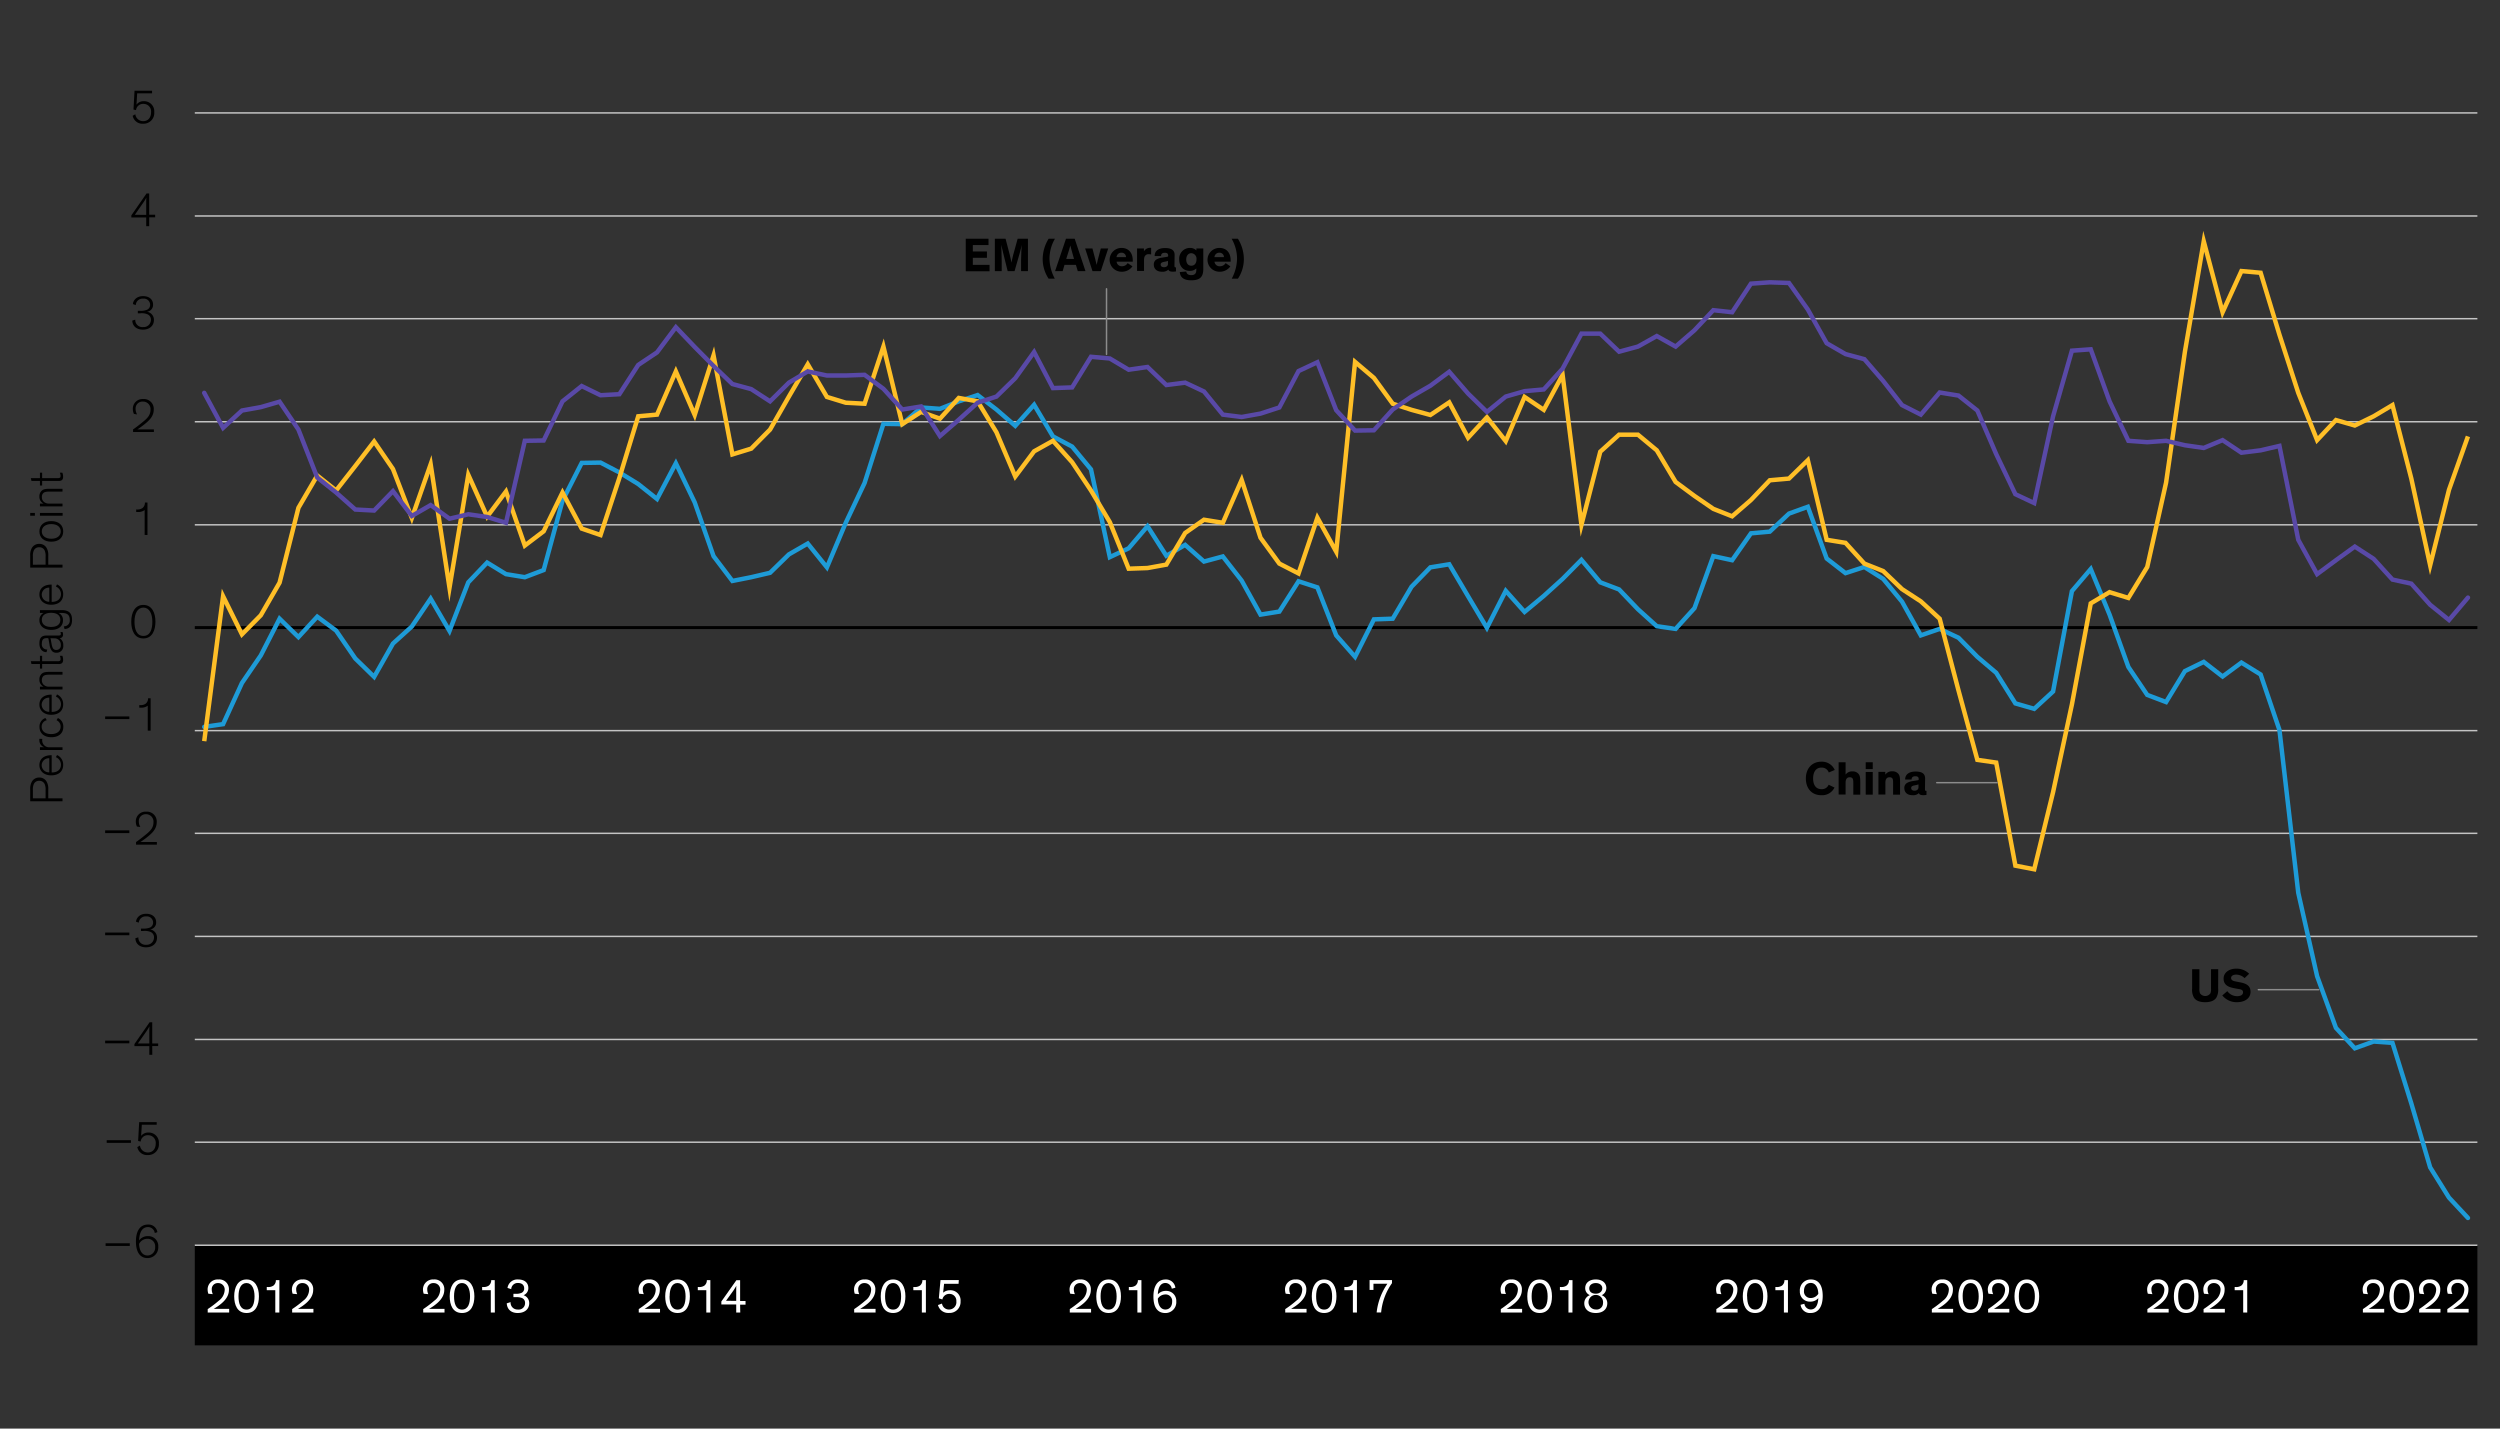 <svg xmlns="http://www.w3.org/2000/svg" viewBox="0 0 840 480"><rect x="0" y="0" width="840" height="480" fill="#333333" stroke="none"/><defs><style>.cls-1,.cls-2,.cls-3,.cls-4,.cls-5,.cls-6{fill:none;}.cls-1{stroke:#c4c4c4;}.cls-1,.cls-6{stroke-width:0.5px;}.cls-2{stroke:#000;}.cls-3{stroke:#1e9bd7;}.cls-3,.cls-5,.cls-6{stroke-linecap:round;}.cls-3,.cls-4,.cls-5{stroke-width:1.5px;}.cls-4{stroke:#ffbf27;stroke-miterlimit:10;}.cls-5{stroke:#5949a7;}.cls-6{stroke:#8c8c8c;stroke-linejoin:round;}.cls-7{fill:#fff;}</style></defs><g id="Blog_Template" data-name="Blog Template"><rect x="65.45" y="418.4" width="766.95" height="33.64"/><path class="cls-1" d="M65.45,418.4H832.4M65.45,383.78H832.4M65.45,349.26H832.4M65.45,314.63H832.4M65.45,280H832.4M65.45,245.49H832.4M65.45,176.34H832.4M65.45,141.71H832.4M65.45,107.08H832.4M65.45,72.57H832.4M65.45,37.94H832.4"/><line class="cls-2" x1="65.45" y1="210.87" x2="832.4" y2="210.87"/><polyline class="cls-3" points="68.62 244.23 74.96 243.31 81.29 229.49 87.62 220.23 93.94 207.88 100.27 214.06 106.6 207.2 112.93 211.88 119.38 221.26 125.71 227.43 132.04 216.23 138.37 210.51 144.7 201.14 151.03 212 157.35 195.66 163.68 189.03 170.01 192.91 176.34 193.94 182.67 191.54 189 168.23 195.45 155.54 201.78 155.43 208.11 158.74 214.44 162.63 220.76 167.66 227.09 155.65 233.42 168.8 239.75 186.86 246.08 195.2 252.41 193.94 258.74 192.46 265.07 186.28 271.4 182.63 277.84 190.63 284.17 175.66 290.5 162.28 296.83 142.4 303.16 142.51 309.49 136.91 315.82 137.37 322.15 134.85 328.48 132.74 334.81 137.6 341.13 143.08 347.46 136 353.79 146.63 360.24 150.06 366.57 157.71 372.9 187.2 379.23 184.23 385.56 176.8 391.89 186.74 398.21 183.08 404.54 188.68 410.87 186.97 417.2 195.09 423.53 206.51 429.86 205.49 436.31 195.31 442.64 197.37 448.97 213.49 455.3 220.69 461.63 208.11 467.95 207.88 474.28 197.14 480.61 190.63 486.94 189.6 493.27 200.34 499.6 210.97 505.93 198.51 512.26 205.6 518.71 200.23 525.03 194.51 531.36 188.11 537.69 195.66 544.02 198.06 550.35 204.69 556.68 210.4 563.01 211.31 569.34 204.34 575.67 186.86 582 188.23 588.32 179.2 594.65 178.63 601.1 172.57 607.43 170.28 613.76 187.66 620.09 192.57 626.42 190.51 632.75 194.51 639.08 202.17 645.4 213.49 651.73 211.31 658.06 214.28 664.39 220.69 670.72 226.06 677.17 236.34 683.5 238.17 689.83 232.34 696.16 198.63 702.49 191.2 708.81 206.51 715.14 224.11 721.47 233.49 727.8 235.89 734.13 225.49 740.46 222.4 746.79 227.31 753.12 222.63 759.57 226.63 765.89 245.26 772.22 300 778.55 328 784.88 345.38 791.21 352.23 797.54 349.95 803.87 350.4 810.2 370.75 816.53 392.23 822.86 402.4 829.23 409.23"/><polyline class="cls-4" points="68.62 249.03 74.96 200.34 81.29 213.14 87.62 206.74 93.94 195.77 100.27 170.63 106.6 159.77 112.93 164.8 119.38 156.57 125.71 148.34 132.04 157.6 138.37 174.06 144.7 156 151.03 197.48 157.35 159.54 163.68 173.6 170.01 165.14 176.34 183.31 182.67 178.51 189 165.48 195.45 177.6 201.78 179.77 208.11 160.57 214.44 139.88 220.76 139.31 227.09 124.8 233.42 139.43 239.75 119.42 246.08 152.68 252.41 150.74 258.74 144.34 265.07 133.25 271.4 122.4 277.84 133.37 284.17 135.31 290.5 135.65 296.83 116.45 303.16 142.51 309.49 138.4 315.82 140.68 322.15 133.71 328.48 134.85 334.81 145.25 341.13 160.11 347.46 151.65 353.79 148.11 360.24 155.31 366.57 164.8 372.9 175.43 379.23 191.08 385.56 190.86 391.89 189.71 398.21 179.08 404.54 174.63 410.87 175.66 417.2 161.25 423.53 180.68 429.86 189.37 436.31 192.68 442.64 173.94 448.97 185.37 455.3 121.6 461.63 126.97 467.95 135.65 474.28 137.71 480.61 139.43 486.94 135.2 493.27 147.08 499.6 140.22 505.93 148.22 512.26 133.37 518.71 137.71 525.03 125.94 531.36 176.34 537.69 151.77 544.02 146.05 550.35 146.05 556.68 151.31 563.01 161.94 569.34 166.63 575.67 170.97 582 173.48 588.32 168 594.65 161.37 601.1 160.8 607.43 154.63 613.76 181.37 620.09 182.4 626.42 189.37 632.75 191.88 639.08 197.94 645.4 202.06 651.73 207.88 658.06 232 664.39 255.31 670.72 256.23 677.17 290.86 683.5 292.08 689.83 266.17 696.16 236.69 702.49 202.74 708.81 198.97 715.14 200.91 721.47 190.51 727.8 162.17 734.13 118.17 740.46 81.07 746.79 104.91 753.12 91.08 759.57 91.65 765.89 112.45 772.22 132 778.55 147.88 784.88 141.14 791.21 142.97 797.54 139.88 803.87 136.11 810.2 160.8 816.53 189.94 822.86 164.57 829.23 146.63"/><polyline class="cls-5" points="68.62 132 74.96 143.77 81.29 137.94 87.62 136.8 93.94 134.97 100.27 144.34 106.6 160.46 112.93 165.48 119.38 171.2 125.71 171.54 132.04 165.03 138.37 173.37 144.7 169.71 151.03 174.28 157.35 172.8 163.68 173.71 170.01 175.66 176.34 148.11 182.67 148 189 134.85 195.45 129.71 201.78 132.8 208.11 132.45 214.44 122.63 220.76 118.4 227.09 109.94 233.42 116.57 239.75 122.97 246.08 129.03 252.41 130.74 258.74 134.85 265.07 128.57 271.4 124.8 277.84 126.17 284.17 126.17 290.5 125.94 296.83 130.63 303.16 137.6 309.49 136.57 315.82 146.51 322.15 141.03 328.48 135.31 334.81 133.25 341.13 127.08 347.46 118.28 353.79 130.4 360.24 130.17 366.57 119.88 372.9 120.45 379.23 124.22 385.56 123.31 391.89 129.37 398.21 128.57 404.54 131.54 410.87 139.31 417.2 140.11 423.53 138.97 429.86 136.91 436.31 124.68 442.64 121.71 448.97 137.83 455.3 144.68 461.63 144.57 467.95 137.6 474.28 133.25 480.61 129.6 486.94 124.91 493.27 132.23 499.6 138.4 505.93 133.25 512.26 131.43 518.71 130.85 525.03 123.88 531.36 112.11 537.69 112.11 544.02 118.17 550.35 116.45 556.68 112.91 563.01 116.45 569.34 110.97 575.67 104.22 582 104.91 588.32 95.31 594.65 94.86 601.1 95.08 607.43 104 613.76 115.31 620.09 118.97 626.42 120.68 632.75 128 639.08 136.11 645.4 139.31 651.73 131.88 658.06 132.91 664.39 137.94 670.72 152.57 677.17 166.06 683.5 169.03 689.83 139.88 696.16 117.83 702.49 117.37 708.81 134.85 715.14 148.11 721.47 148.57 727.8 148.11 734.13 149.6 740.46 150.51 746.79 147.88 753.12 152.11 759.57 151.31 765.89 149.83 772.22 181.37 778.55 192.91 784.88 188.23 791.21 183.66 797.54 187.77 803.87 194.74 810.2 196.11 816.53 203.2 822.86 208.32 829.23 200.8"/><line class="cls-6" x1="650.76" y1="262.98" x2="671.02" y2="262.98"/><line class="cls-6" x1="758.81" y1="332.53" x2="779.07" y2="332.53"/><line class="cls-6" x1="371.79" y1="119.06" x2="371.79" y2="97.04"/><path class="cls-7" d="M70,434.69a4.51,4.51,0,0,1-.24-1.44,3.35,3.35,0,0,1,3.6-3.35,3.26,3.26,0,0,1,3.56,3.54c0,2.45-1.94,4.23-3.8,5.51-.43.28-.91.59-1.31.83H77V441H69.79v-1.14a34.58,34.58,0,0,0,3.7-2.81,4.71,4.71,0,0,0,2-3.53,2.16,2.16,0,0,0-2.23-2.4,2,2,0,0,0-2.11,2.13,3.78,3.78,0,0,0,.35,1.59Z"/><path class="cls-7" d="M78.69,435.55c0-3.07,1.26-5.65,4.14-5.65S87,432.46,87,435.55c0,2.85-1,5.62-4.15,5.62S78.69,438.42,78.69,435.55Zm1.45,0c0,2.37.6,4.47,2.69,4.47s2.69-2.1,2.69-4.47-.82-4.45-2.69-4.45S80.14,433,80.14,435.52Z"/><path class="cls-7" d="M93.86,441H92.5v-7.49H89.63v-1.07H90a3,3,0,0,0,1.86-.47,2.25,2.25,0,0,0,.83-1.85h1.19Z"/><path class="cls-7" d="M98.32,434.69a4.51,4.51,0,0,1-.24-1.44,3.35,3.35,0,0,1,3.6-3.35,3.26,3.26,0,0,1,3.55,3.54c0,2.45-1.93,4.23-3.79,5.51-.43.28-.91.59-1.31.83h5.18V441H98.16v-1.14a34.58,34.58,0,0,0,3.7-2.81,4.71,4.71,0,0,0,2-3.53,2.16,2.16,0,0,0-2.23-2.4,2,2,0,0,0-2.11,2.13,3.78,3.78,0,0,0,.35,1.59Z"/><path class="cls-7" d="M142.36,434.69a4.51,4.51,0,0,1-.24-1.44,3.35,3.35,0,0,1,3.6-3.35,3.26,3.26,0,0,1,3.56,3.54c0,2.45-1.94,4.23-3.79,5.51-.44.28-.92.59-1.32.83h5.19V441H142.2v-1.14a34.58,34.58,0,0,0,3.7-2.81,4.68,4.68,0,0,0,2-3.53,2.16,2.16,0,0,0-2.23-2.4,2,2,0,0,0-2.11,2.13,3.78,3.78,0,0,0,.35,1.59Z"/><path class="cls-7" d="M151.1,435.55c0-3.07,1.26-5.65,4.14-5.65s4.15,2.56,4.15,5.65c0,2.85-1,5.62-4.15,5.62S151.1,438.42,151.1,435.55Zm1.46,0c0,2.37.59,4.47,2.68,4.47s2.69-2.1,2.69-4.47-.81-4.45-2.69-4.45S152.56,433,152.56,435.52Z"/><path class="cls-7" d="M166.27,441h-1.36v-7.49H162v-1.07h.36a3,3,0,0,0,1.85-.47,2.22,2.22,0,0,0,.83-1.85h1.19Z"/><path class="cls-7" d="M170.52,432.75a3.33,3.33,0,0,1,3.56-2.85c2.3,0,3.44,1.22,3.44,2.84a2.53,2.53,0,0,1-1.6,2.45,2.78,2.78,0,0,1,1.9,2.7c0,1.92-1.45,3.28-3.87,3.28-2.26,0-3.57-1.28-3.68-3.25l1.29-.41A2.31,2.31,0,0,0,174,440a2.13,2.13,0,0,0,2.42-2.15,1.73,1.73,0,0,0-1.15-1.76,5.06,5.06,0,0,0-1.76-.25h-1v-1.12h.89a4.54,4.54,0,0,0,1.81-.31,1.55,1.55,0,0,0,.91-1.55c0-1.06-.73-1.78-2.08-1.78a2.18,2.18,0,0,0-2.27,2.07Z"/><path class="cls-7" d="M214.78,434.69a4.51,4.51,0,0,1-.24-1.44,3.34,3.34,0,0,1,3.6-3.35,3.26,3.26,0,0,1,3.55,3.54c0,2.45-1.94,4.23-3.79,5.51-.44.28-.92.59-1.32.83h5.19V441h-7.15v-1.14a34.57,34.57,0,0,0,3.69-2.81,4.68,4.68,0,0,0,2-3.53,2.16,2.16,0,0,0-2.22-2.4,2,2,0,0,0-2.12,2.13,3.79,3.79,0,0,0,.36,1.59Z"/><path class="cls-7" d="M223.51,435.55c0-3.07,1.27-5.65,4.15-5.65s4.14,2.56,4.14,5.65c0,2.85-1,5.62-4.14,5.62S223.51,438.42,223.51,435.55Zm1.46,0c0,2.37.59,4.47,2.69,4.47s2.69-2.1,2.69-4.47-.82-4.45-2.69-4.45S225,433,225,435.52Z"/><path class="cls-7" d="M238.68,441h-1.36v-7.49h-2.86v-1.07h.35a3,3,0,0,0,1.85-.47,2.25,2.25,0,0,0,.84-1.85h1.18Z"/><path class="cls-7" d="M248.73,441h-1.36v-2.69h-5v-1l5.06-7.17h1.25v7h1.82v1.22h-1.82Zm-1.36-3.91V433.6c0-.85,0-1.15.06-1.58-.25.43-.59,1-1,1.6l-2.49,3.45Z"/><path class="cls-7" d="M287.2,434.69a4.51,4.51,0,0,1-.24-1.44,3.35,3.35,0,0,1,3.6-3.35,3.26,3.26,0,0,1,3.55,3.54c0,2.45-1.94,4.23-3.79,5.51-.43.28-.91.59-1.31.83h5.18V441H287v-1.14a34.57,34.57,0,0,0,3.69-2.81,4.68,4.68,0,0,0,2-3.53,2.16,2.16,0,0,0-2.22-2.4,2,2,0,0,0-2.11,2.13,3.78,3.78,0,0,0,.35,1.59Z"/><path class="cls-7" d="M295.93,435.55c0-3.07,1.27-5.65,4.15-5.65s4.14,2.56,4.14,5.65c0,2.85-1,5.62-4.14,5.62S295.93,438.42,295.93,435.55Zm1.46,0c0,2.37.59,4.47,2.69,4.47s2.69-2.1,2.69-4.47-.82-4.45-2.69-4.45S297.39,433,297.39,435.52Z"/><path class="cls-7" d="M311.1,441h-1.36v-7.49h-2.86v-1.07h.35a3,3,0,0,0,1.86-.47,2.25,2.25,0,0,0,.83-1.85h1.18Z"/><path class="cls-7" d="M316.51,438a2.34,2.34,0,0,0,2.38,2,2.46,2.46,0,0,0,2.44-2.77,2.29,2.29,0,0,0-2.32-2.48,2.33,2.33,0,0,0-2.37,1.87l-1.19-.38.56-6.13h6.15l-.08,1.24h-4.87l-.32,3a3.54,3.54,0,0,1,2.31-.83,3.41,3.41,0,0,1,3.55,3.71,3.69,3.69,0,0,1-3.89,3.92,3.54,3.54,0,0,1-3.7-2.66Z"/><path class="cls-7" d="M359.61,434.69a4.51,4.51,0,0,1-.24-1.44,3.35,3.35,0,0,1,3.6-3.35,3.26,3.26,0,0,1,3.55,3.54c0,2.45-1.93,4.23-3.79,5.51-.43.28-.91.59-1.31.83h5.18V441h-7.15v-1.14a34.58,34.58,0,0,0,3.7-2.81,4.71,4.71,0,0,0,2-3.53,2.16,2.16,0,0,0-2.23-2.4,2,2,0,0,0-2.11,2.13,3.78,3.78,0,0,0,.35,1.59Z"/><path class="cls-7" d="M368.35,435.55c0-3.07,1.26-5.65,4.14-5.65s4.15,2.56,4.15,5.65c0,2.85-1,5.62-4.15,5.62S368.35,438.42,368.35,435.55Zm1.45,0c0,2.37.59,4.47,2.69,4.47s2.69-2.1,2.69-4.47-.82-4.45-2.69-4.45S369.8,433,369.8,435.52Z"/><path class="cls-7" d="M383.52,441h-1.36v-7.49h-2.87v-1.07h.35a3,3,0,0,0,1.86-.47,2.25,2.25,0,0,0,.83-1.85h1.19Z"/><path class="cls-7" d="M393.71,433a2.21,2.21,0,0,0-2.1-1.92c-1.62,0-2.48,1.41-2.58,3.83a3.49,3.49,0,0,1,2.73-1.17,3.34,3.34,0,0,1,3.47,3.52,3.64,3.64,0,0,1-3.68,3.92c-2.47,0-4-1.71-4-5.55,0-3.57,1.44-5.72,4.07-5.72a3.15,3.15,0,0,1,3.31,2.77Zm-2.16,1.94a3,3,0,0,0-2.52,1.41c.05,2.17,1,3.65,2.52,3.65,1.36,0,2.29-1,2.29-2.66A2.19,2.19,0,0,0,391.55,434.93Z"/><path class="cls-7" d="M432,434.69a4.51,4.51,0,0,1-.24-1.44,3.35,3.35,0,0,1,3.6-3.35,3.26,3.26,0,0,1,3.56,3.54c0,2.45-1.94,4.23-3.79,5.51-.44.28-.92.59-1.32.83H439V441h-7.16v-1.14a34.58,34.58,0,0,0,3.7-2.81,4.68,4.68,0,0,0,2-3.53,2.16,2.16,0,0,0-2.23-2.4,2,2,0,0,0-2.11,2.13,3.78,3.78,0,0,0,.35,1.59Z"/><path class="cls-7" d="M440.76,435.55c0-3.07,1.26-5.65,4.15-5.65s4.14,2.56,4.14,5.65c0,2.85-1,5.62-4.14,5.62S440.76,438.42,440.76,435.55Zm1.46,0c0,2.37.59,4.47,2.69,4.47s2.68-2.1,2.68-4.47-.81-4.45-2.68-4.45S442.22,433,442.22,435.52Z"/><path class="cls-7" d="M455.93,441h-1.36v-7.49H451.7v-1.07h.36a3,3,0,0,0,1.85-.47,2.22,2.22,0,0,0,.83-1.85h1.19Z"/><path class="cls-7" d="M467.71,431.14a20.23,20.23,0,0,0-3.65,9.84h-1.51a21,21,0,0,1,3.62-9.65h-4.69v2.09h-1.3V430.1h7.53Z"/><path class="cls-7" d="M504.43,434.69a4.51,4.51,0,0,1-.24-1.44,3.35,3.35,0,0,1,3.6-3.35,3.26,3.26,0,0,1,3.56,3.54c0,2.45-1.94,4.23-3.79,5.51-.44.28-.92.59-1.32.83h5.19V441h-7.16v-1.14A34.58,34.58,0,0,0,508,437a4.68,4.68,0,0,0,2-3.53,2.16,2.16,0,0,0-2.23-2.4,2,2,0,0,0-2.11,2.13,3.78,3.78,0,0,0,.35,1.59Z"/><path class="cls-7" d="M513.17,435.55c0-3.07,1.26-5.65,4.15-5.65s4.14,2.56,4.14,5.65c0,2.85-1,5.62-4.14,5.62S513.17,438.42,513.17,435.55Zm1.46,0c0,2.37.59,4.47,2.69,4.47s2.68-2.1,2.68-4.47-.81-4.45-2.68-4.45S514.63,433,514.63,435.52Z"/><path class="cls-7" d="M528.34,441H527v-7.49h-2.87v-1.07h.36a3,3,0,0,0,1.85-.47,2.25,2.25,0,0,0,.84-1.85h1.18Z"/><path class="cls-7" d="M539.73,432.8a2.67,2.67,0,0,1-1.55,2.39,2.9,2.9,0,0,1,1.87,2.72c0,1.71-1.18,3.26-3.87,3.26s-3.86-1.55-3.86-3.26a2.89,2.89,0,0,1,1.87-2.74,2.5,2.5,0,0,1-1.56-2.37c0-1.63,1.24-2.9,3.55-2.9S539.73,431.17,539.73,432.8Zm-1.12,5.09a2.45,2.45,0,1,0-2.43,2.1A2.14,2.14,0,0,0,538.61,437.89Zm-.24-5c0-1.06-.89-1.78-2.19-1.78s-2.19.72-2.19,1.78.76,1.79,2.19,1.79S538.37,433.82,538.37,432.85Z"/><path class="cls-7" d="M576.85,434.69a4.51,4.51,0,0,1-.24-1.44,3.35,3.35,0,0,1,3.6-3.35,3.26,3.26,0,0,1,3.55,3.54c0,2.45-1.93,4.23-3.79,5.51-.43.28-.91.59-1.31.83h5.18V441h-7.15v-1.14a33.59,33.59,0,0,0,3.69-2.81,4.68,4.68,0,0,0,2-3.53,2.16,2.16,0,0,0-2.22-2.4,2,2,0,0,0-2.11,2.13,3.78,3.78,0,0,0,.35,1.59Z"/><path class="cls-7" d="M585.58,435.55c0-3.07,1.27-5.65,4.15-5.65s4.14,2.56,4.14,5.65c0,2.85-1,5.62-4.14,5.62S585.58,438.42,585.58,435.55Zm1.46,0c0,2.37.59,4.47,2.69,4.47s2.69-2.1,2.69-4.47-.82-4.45-2.69-4.45S587,433,587,435.52Z"/><path class="cls-7" d="M600.75,441h-1.36v-7.49h-2.86v-1.07h.35a3,3,0,0,0,1.86-.47,2.25,2.25,0,0,0,.83-1.85h1.18Z"/><path class="cls-7" d="M606.27,438.07a2.21,2.21,0,0,0,2.1,1.92c1.62,0,2.48-1.4,2.58-3.81a3.49,3.49,0,0,1-2.73,1.17,3.34,3.34,0,0,1-3.47-3.53,3.64,3.64,0,0,1,3.68-3.92c2.47,0,4,1.72,4,5.56,0,3.57-1.44,5.71-4.07,5.71A3.14,3.14,0,0,1,605,438.4Zm2.16-1.94a3,3,0,0,0,2.52-1.41c-.05-2.18-1-3.65-2.52-3.65-1.36,0-2.29,1-2.29,2.66A2.19,2.19,0,0,0,608.43,436.13Z"/><path class="cls-7" d="M649.26,434.69a4.51,4.51,0,0,1-.24-1.44,3.35,3.35,0,0,1,3.6-3.35,3.26,3.26,0,0,1,3.55,3.54c0,2.45-1.93,4.23-3.79,5.51-.43.28-.91.59-1.31.83h5.18V441H649.1v-1.14a34.58,34.58,0,0,0,3.7-2.81,4.71,4.71,0,0,0,2-3.53,2.16,2.16,0,0,0-2.23-2.4,2,2,0,0,0-2.11,2.13,3.78,3.78,0,0,0,.35,1.59Z"/><path class="cls-7" d="M658,435.55c0-3.07,1.27-5.65,4.15-5.65s4.15,2.56,4.15,5.65c0,2.85-1,5.62-4.15,5.62S658,438.42,658,435.55Zm1.46,0c0,2.37.59,4.47,2.69,4.47s2.69-2.1,2.69-4.47-.82-4.45-2.69-4.45S659.45,433,659.45,435.52Z"/><path class="cls-7" d="M668.14,434.69a4.51,4.51,0,0,1-.24-1.44,3.35,3.35,0,0,1,3.6-3.35,3.26,3.26,0,0,1,3.55,3.54c0,2.45-1.93,4.23-3.79,5.51-.43.28-.91.59-1.31.83h5.18V441H668v-1.14a34.58,34.58,0,0,0,3.7-2.81,4.71,4.71,0,0,0,2-3.53,2.16,2.16,0,0,0-2.23-2.4,2,2,0,0,0-2.11,2.13,3.78,3.78,0,0,0,.35,1.59Z"/><path class="cls-7" d="M676.87,435.55c0-3.07,1.27-5.65,4.15-5.65s4.15,2.56,4.15,5.65c0,2.85-1,5.62-4.15,5.62S676.87,438.42,676.87,435.55Zm1.46,0c0,2.37.59,4.47,2.69,4.47s2.69-2.1,2.69-4.47-.82-4.45-2.69-4.45S678.33,433,678.33,435.52Z"/><path class="cls-7" d="M721.68,434.69a4.51,4.51,0,0,1-.24-1.44,3.35,3.35,0,0,1,3.6-3.35,3.26,3.26,0,0,1,3.55,3.54c0,2.45-1.93,4.23-3.79,5.51-.43.28-.91.59-1.31.83h5.18V441h-7.15v-1.14a34.58,34.58,0,0,0,3.7-2.81,4.71,4.71,0,0,0,2-3.53,2.16,2.16,0,0,0-2.23-2.4,2,2,0,0,0-2.11,2.13,3.78,3.78,0,0,0,.35,1.59Z"/><path class="cls-7" d="M730.42,435.55c0-3.07,1.26-5.65,4.14-5.65s4.15,2.56,4.15,5.65c0,2.85-1,5.62-4.15,5.62S730.42,438.42,730.42,435.55Zm1.45,0c0,2.37.59,4.47,2.69,4.47s2.69-2.1,2.69-4.47-.82-4.45-2.69-4.45S731.87,433,731.87,435.52Z"/><path class="cls-7" d="M740.56,434.69a4.51,4.51,0,0,1-.24-1.44,3.35,3.35,0,0,1,3.6-3.35,3.26,3.26,0,0,1,3.55,3.54c0,2.45-1.93,4.23-3.79,5.51-.43.28-.91.59-1.31.83h5.18V441H740.4v-1.14a34.58,34.58,0,0,0,3.7-2.81,4.71,4.71,0,0,0,2-3.53,2.16,2.16,0,0,0-2.23-2.4,2,2,0,0,0-2.11,2.13,3.78,3.78,0,0,0,.35,1.59Z"/><path class="cls-7" d="M755.07,441h-1.36v-7.49h-2.86v-1.07h.35a3,3,0,0,0,1.86-.47,2.25,2.25,0,0,0,.83-1.85h1.18Z"/><path class="cls-7" d="M794.09,434.69a4.51,4.51,0,0,1-.24-1.44,3.35,3.35,0,0,1,3.6-3.35,3.26,3.26,0,0,1,3.56,3.54c0,2.45-1.94,4.23-3.79,5.51-.44.28-.92.59-1.32.83h5.19V441h-7.16v-1.14a34.58,34.58,0,0,0,3.7-2.81,4.68,4.68,0,0,0,2-3.53,2.16,2.16,0,0,0-2.23-2.4,2,2,0,0,0-2.11,2.13,3.65,3.65,0,0,0,.36,1.59Z"/><path class="cls-7" d="M802.83,435.55c0-3.07,1.26-5.65,4.15-5.65s4.14,2.56,4.14,5.65c0,2.85-1,5.62-4.14,5.62S802.83,438.42,802.83,435.55Zm1.46,0c0,2.37.59,4.47,2.69,4.47s2.68-2.1,2.68-4.47-.81-4.45-2.68-4.45S804.29,433,804.29,435.52Z"/><path class="cls-7" d="M813,434.69a4.51,4.51,0,0,1-.24-1.44,3.35,3.35,0,0,1,3.6-3.35,3.26,3.26,0,0,1,3.56,3.54c0,2.45-1.94,4.23-3.79,5.51-.44.28-.92.59-1.32.83H820V441h-7.16v-1.14a34.58,34.58,0,0,0,3.7-2.81,4.68,4.68,0,0,0,2-3.53,2.16,2.16,0,0,0-2.22-2.4,2,2,0,0,0-2.12,2.13,3.78,3.78,0,0,0,.35,1.59Z"/><path class="cls-7" d="M822.46,434.69a4.51,4.51,0,0,1-.24-1.44,3.35,3.35,0,0,1,3.6-3.35,3.26,3.26,0,0,1,3.56,3.54c0,2.45-1.94,4.23-3.8,5.51-.43.28-.91.59-1.31.83h5.19V441H822.3v-1.14A34.58,34.58,0,0,0,826,437a4.68,4.68,0,0,0,2-3.53,2.16,2.16,0,0,0-2.23-2.4,2,2,0,0,0-2.11,2.13,3.78,3.78,0,0,0,.35,1.59Z"/><path d="M16.22,268.23H21v1H10.15v-4a4.75,4.75,0,0,1,.56-2.6,2.74,2.74,0,0,1,2.49-1.37,2.69,2.69,0,0,1,2.46,1.37,4.66,4.66,0,0,1,.56,2.6Zm-.9,0v-2.75a4.65,4.65,0,0,0-.3-2,1.9,1.9,0,0,0-1.84-1.12,1.87,1.87,0,0,0-1.83,1.12,4.49,4.49,0,0,0-.3,2v2.75Z"/><path d="M19.16,253.69A3.52,3.52,0,0,1,21.23,257c0,2.14-1.46,3.52-4.05,3.52-2.32,0-3.94-1.39-3.94-3.44,0-2.21,1.7-3.33,4-3.33h.12v5.79h.12c2,0,3-1.15,3-2.57a2.76,2.76,0,0,0-1.7-2.56Zm-2.6,5.82v-4.74A2.4,2.4,0,0,0,14,257.08,2.44,2.44,0,0,0,16.56,259.51Z"/><path d="M14.22,248.26a3.17,3.17,0,0,0-.05.53,2.33,2.33,0,0,0,2.56,2.29H21V252H13.42v-.94h1.47a2.39,2.39,0,0,1-1.66-2.31,2.26,2.26,0,0,1,0-.51Z"/><path d="M15.71,242A2.17,2.17,0,0,0,14,244.18c0,1.51,1.22,2.47,3.2,2.47s3.17-1,3.17-2.47A2.28,2.28,0,0,0,19,242l.46-.75a3.11,3.11,0,0,1,1.81,3c0,2.13-1.54,3.46-4,3.46s-4-1.36-4-3.46a3,3,0,0,1,2-3Z"/><path d="M19.16,233.33a3.55,3.55,0,0,1,2.07,3.32c0,2.14-1.46,3.52-4.05,3.52-2.32,0-3.94-1.39-3.94-3.44,0-2.21,1.7-3.33,4-3.33h.12v5.79h.12c2,0,3-1.15,3-2.58a2.78,2.78,0,0,0-1.7-2.56Zm-2.6,5.83v-4.74A2.39,2.39,0,0,0,14,236.73,2.44,2.44,0,0,0,16.56,239.16Z"/><path d="M21,225.75v.94h-4.1c-1.2,0-1.9.08-2.34.48a1.75,1.75,0,0,0-.49,1.36,2,2,0,0,0,.62,1.56,2.57,2.57,0,0,0,1.78.64H21v.94H13.42v-.94h1.26a2.49,2.49,0,0,1-1.44-2.42,2.45,2.45,0,0,1,.74-1.89c.54-.48,1.06-.67,2.75-.67Z"/><path d="M13.42,224.65v-1.54H10.57l-.21-.94h3.06v-1.83h.74v1.83h5.15a1.43,1.43,0,0,0,.83-.15c.15-.11.21-.28.21-.59a2.38,2.38,0,0,0-.26-1.09h.85a3.24,3.24,0,0,1,.26,1.38,1.38,1.38,0,0,1-.37,1.09,1.73,1.73,0,0,1-1.17.3h-5.5v1.54Z"/><path d="M15.63,219.13c-1.51,0-2.39-1.22-2.39-2.88s.48-2.71,2.4-2.71h3.8c.62,0,1,0,1-.61a1.41,1.41,0,0,0-.14-.57H21a1.67,1.67,0,0,1,.18.81A1.12,1.12,0,0,1,20,214.42v0a2.61,2.61,0,0,1,1.26,2.46,2.21,2.21,0,0,1-2.31,2.44,1.9,1.9,0,0,1-1.48-.58,4.55,4.55,0,0,1-.84-2.19l-.32-1.75c0-.27-.08-.38-.41-.38h-.24c-1.06,0-1.6.49-1.6,1.86a1.7,1.7,0,0,0,1.81,1.95Zm1.31-4.69a6.07,6.07,0,0,1,.22,1l.18.94a4.88,4.88,0,0,0,.4,1.36,1.21,1.21,0,0,0,1.17.64,1.46,1.46,0,0,0,1.52-1.66,2.09,2.09,0,0,0-2.08-2.24Z"/><path d="M20.73,205c2.39,0,3.48,1,3.48,3.28s-1.09,3-2.52,3.07l-.25-.91a1.92,1.92,0,0,0,2-2.16c0-2.08-1.36-2.34-3-2.34h-.79a2.57,2.57,0,0,1,1.51,2.5c0,1.93-1.46,3.2-3.92,3.2s-4-1.33-4-3.22a2.64,2.64,0,0,1,1.43-2.48H13.42V205Zm-6.67,3.25c0,1.47,1.09,2.4,3.1,2.4s3.11-.87,3.11-2.37-1.11-2.37-3.09-2.37S14.06,206.79,14.06,208.22Z"/><path d="M19.16,196.36a3.52,3.52,0,0,1,2.07,3.31c0,2.15-1.46,3.52-4.05,3.52-2.32,0-3.94-1.39-3.94-3.44,0-2.21,1.7-3.33,4-3.33h.12v5.8h.12c2,0,3-1.16,3-2.58a2.76,2.76,0,0,0-1.7-2.56Zm-2.6,5.82v-4.73a2.39,2.39,0,0,0-2.53,2.3A2.44,2.44,0,0,0,16.56,202.18Z"/><path d="M16.22,189.72H21v1H10.15v-4a4.8,4.8,0,0,1,.56-2.61,2.75,2.75,0,0,1,2.49-1.36,2.7,2.7,0,0,1,2.46,1.36,4.72,4.72,0,0,1,.56,2.61Zm-.9,0V187a4.61,4.61,0,0,0-.3-2,1.9,1.9,0,0,0-1.84-1.12A1.87,1.87,0,0,0,11.35,185a4.46,4.46,0,0,0-.3,2v2.75Z"/><path d="M13.24,178.55c0-2.14,1.6-3.46,4-3.46s4,1.3,4,3.46-1.57,3.46-4,3.46S13.24,180.7,13.24,178.55Zm7.17,0c0-1.47-1.2-2.46-3.17-2.46s-3.2,1-3.2,2.46,1.22,2.47,3.2,2.47S20.41,180,20.41,178.55Z"/><path d="M11.72,172.34v.95H10.15v-.95Zm9.32,0v.95H13.42v-.95Z"/><path d="M21,164.23v.94h-4.1c-1.2,0-1.9.08-2.34.49a1.72,1.72,0,0,0-.49,1.36,2,2,0,0,0,.62,1.55,2.57,2.57,0,0,0,1.78.64H21v.94H13.42v-.94h1.26a2.49,2.49,0,0,1-1.44-2.42A2.45,2.45,0,0,1,14,164.9c.54-.48,1.06-.67,2.75-.67Z"/><path d="M13.42,163.13v-1.54H10.57l-.21-.94h3.06v-1.83h.74v1.83h5.15a1.43,1.43,0,0,0,.83-.15c.15-.11.21-.28.21-.59a2.38,2.38,0,0,0-.26-1.09h.85a3.24,3.24,0,0,1,.26,1.38,1.38,1.38,0,0,1-.37,1.09,1.73,1.73,0,0,1-1.17.3h-5.5v1.54Z"/><path d="M44.1,208.89c0-3.17,1.29-5.64,4.06-5.64s4.07,2.47,4.07,5.64c0,2.93-1.11,5.63-4.07,5.63S44.1,211.82,44.1,208.89Zm1.09,0c0,2.46.67,4.78,3,4.78s3-2.32,3-4.78c0-2.66-1-4.74-3-4.74S45.19,206.2,45.19,208.86Z"/><path d="M48.6,179.74v-8.37a3.5,3.5,0,0,1-2.33.66,4.52,4.52,0,0,1-.51,0v-.84H46a3,3,0,0,0,1.85-.47,2.23,2.23,0,0,0,.84-1.86h.86v10.9Z"/><path d="M45,139.08a4,4,0,0,1-.37-1.73,3.25,3.25,0,0,1,3.48-3.27,3.31,3.31,0,0,1,3.55,3.54c0,2.29-1.58,3.7-3.12,4.94a27.48,27.48,0,0,1-2.39,1.72h5.56v.88h-7v-.88c.85-.56,2.39-1.75,3.76-2.9,1.16-1,2.1-2,2.1-3.73A2.51,2.51,0,0,0,48,134.93a2.31,2.31,0,0,0-2.44,2.45,3.62,3.62,0,0,0,.51,1.87Z"/><path d="M44.67,102.17c0-.85.87-2.67,3.4-2.67,2.24,0,3.36,1.29,3.36,2.81a2.31,2.31,0,0,1-2.07,2.44,2.73,2.73,0,0,1,2.36,2.78c0,1.87-1.43,3.23-3.68,3.23-2.09,0-3.53-1.13-3.59-3.05l1-.31a2.39,2.39,0,0,0,2.64,2.5,2.43,2.43,0,0,0,2.61-2.38,1.92,1.92,0,0,0-1.17-1.93,5,5,0,0,0-2.4-.32h-.82v-.84H47a5.55,5.55,0,0,0,2.44-.37,1.78,1.78,0,0,0,1-1.71,2.08,2.08,0,0,0-2.35-2,2.26,2.26,0,0,0-2.47,2.17Z"/><path d="M50.13,76h-1V73.06h-5v-.69L49.24,65h.89v7.14h2v.88h-2Zm-1-3.81V68.56c0-.87,0-1.71.06-2.18h0a18.55,18.55,0,0,1-1.33,2.11L45.3,72.18Z"/><path d="M45.86,35.16A2.93,2.93,0,0,1,48.32,34a3.41,3.41,0,0,1,3.51,3.68,3.59,3.59,0,0,1-3.7,3.89,3.32,3.32,0,0,1-3.55-2.67l.89-.51a2.62,2.62,0,0,0,2.66,2.32c1.6,0,2.63-1.17,2.63-3a2.53,2.53,0,0,0-2.58-2.8A2.35,2.35,0,0,0,45.71,37l-.86-.19.35-6.32h5.89v.88h-5Z"/><path d="M43.61,418.64H35.48v-.9h8.13Z"/><path d="M52,414.3a2.27,2.27,0,0,0-2.27-2c-2,0-2.87,1.79-3,4.49a3.56,3.56,0,0,1,3-1.45,3.32,3.32,0,0,1,3.45,3.55,3.6,3.6,0,0,1-3.61,3.83c-2.28,0-3.9-1.7-3.9-5.59,0-3.57,1.41-5.68,4.06-5.68A3,3,0,0,1,52.88,414Zm-2.39,7.54A2.61,2.61,0,0,0,52.13,419a2.52,2.52,0,0,0-2.58-2.77,3.14,3.14,0,0,0-2.82,1.73C46.84,420.32,47.84,421.84,49.56,421.84Z"/><path d="M44,384H35.85v-.89H44Z"/><path d="M47.42,381.66a3,3,0,0,1,2.46-1.13,3.41,3.41,0,0,1,3.51,3.68,3.59,3.59,0,0,1-3.7,3.89,3.32,3.32,0,0,1-3.55-2.67l.89-.52a2.62,2.62,0,0,0,2.66,2.32c1.6,0,2.63-1.16,2.63-3a2.54,2.54,0,0,0-2.58-2.8,2.35,2.35,0,0,0-2.47,2.13l-.86-.2.35-6.32h5.89v.88h-5Z"/><path d="M43.46,350.55H35.33v-.9h8.13Z"/><path d="M51.17,354.42h-1v-2.93h-5v-.68l5.09-7.33h.89v7.13h2v.88h-2Zm-1-3.81V347c0-.87,0-1.72.06-2.18h0a19.63,19.63,0,0,1-1.32,2.11l-2.58,3.68Z"/><path d="M43.46,314.24H35.33v-.9h8.13Z"/><path d="M45.71,309.71c0-.85.87-2.68,3.4-2.68,2.24,0,3.36,1.3,3.36,2.82a2.29,2.29,0,0,1-2.06,2.43,2.75,2.75,0,0,1,2.35,2.79c0,1.87-1.43,3.23-3.68,3.23-2.09,0-3.53-1.13-3.59-3.05l1-.31a2.39,2.39,0,0,0,2.64,2.5,2.43,2.43,0,0,0,2.61-2.39,1.91,1.91,0,0,0-1.17-1.92,5,5,0,0,0-2.4-.32h-.81V312H48a5.69,5.69,0,0,0,2.44-.36,1.79,1.79,0,0,0,1-1.72,2.08,2.08,0,0,0-2.35-2A2.26,2.26,0,0,0,46.64,310Z"/><path d="M43.46,279.92H35.33V279h8.13Z"/><path d="M46,277.72a4,4,0,0,1-.37-1.73,3.25,3.25,0,0,1,3.48-3.27,3.31,3.31,0,0,1,3.55,3.54c0,2.29-1.58,3.7-3.12,4.95a28.66,28.66,0,0,1-2.38,1.71h5.55v.88h-7v-.88c.85-.56,2.39-1.75,3.76-2.9,1.16-1,2.1-2,2.1-3.73a2.51,2.51,0,0,0-2.54-2.72A2.31,2.31,0,0,0,46.64,276a3.51,3.51,0,0,0,.52,1.87Z"/><path d="M43.46,241.61H35.33v-.89h8.13Z"/><path d="M49.64,245.49v-8.38a3.49,3.49,0,0,1-2.32.66,4.7,4.7,0,0,1-.52,0v-.84h.26a3,3,0,0,0,1.86-.47,2.25,2.25,0,0,0,.83-1.85h.86v10.9Z"/><path d="M616.39,264.62a4.58,4.58,0,0,1-4.42,2.57c-3.25,0-5.2-2.3-5.2-5.63s2.05-5.63,5.2-5.63a4.66,4.66,0,0,1,4.5,2.78l-2,.85a2.48,2.48,0,0,0-2.45-1.65c-1.79,0-2.81,1.38-2.81,3.65s1,3.6,2.81,3.6a2.44,2.44,0,0,0,2.41-1.49Z"/><path d="M625.05,267h-2.34v-3.84c0-1.17-.05-2-1.2-2-1,0-1.39.76-1.39,1.81v4h-2.34V256.12h2.34v4.16a2.58,2.58,0,0,1,2.25-1.09,2.55,2.55,0,0,1,2,.74c.48.54.68,1.07.68,2.75Z"/><path d="M629.24,258.41h-2.36v-2.29h2.36Zm0,8.59h-2.36v-7.62h2.36Z"/><path d="M638.42,267h-2.34v-3.84c0-1.17,0-2-1.2-2-1,0-1.39.76-1.39,1.81v4h-2.34v-7.62h2.31v.95a2.61,2.61,0,0,1,2.29-1.14,2.55,2.55,0,0,1,2,.74c.48.54.67,1.07.67,2.75Z"/><path d="M646.79,265.1c0,.48.06.64.4.64h.11v1.34a5.19,5.19,0,0,1-1.09.1c-.67,0-1.3-.13-1.46-.69h0a2.82,2.82,0,0,1-2.15.7c-1.68,0-2.75-.88-2.75-2.43a1.88,1.88,0,0,1,1-1.74,5.29,5.29,0,0,1,1.87-.58l1.48-.24c.41-.06.48-.11.48-.35v-.13c0-.58-.32-.9-1.12-.9s-1.27.34-1.27,1.11l-2.16,0c0-1.76,1.33-2.69,3.52-2.69,2,0,3.19.61,3.19,2.34Zm-2.18-1.55a6.87,6.87,0,0,1-.85.24l-.53.11a2.27,2.27,0,0,0-.75.25.69.69,0,0,0-.32.63c0,.62.47.89,1.14.89s1.31-.35,1.31-1.15Z"/><path d="M745.3,332.11a5.38,5.38,0,0,1-.56,3c-.69,1.21-2.18,1.63-3.81,1.63s-3.12-.42-3.81-1.63a5.3,5.3,0,0,1-.56-3v-6.45H739v6.4a4.29,4.29,0,0,0,.2,1.68,2.13,2.13,0,0,0,3.51,0,4.06,4.06,0,0,0,.19-1.68v-6.4h2.42Z"/><path d="M754.18,328.65a4.08,4.08,0,0,0-2.82-1.18c-1,0-1.71.42-1.71,1.1s.49,1,1.49,1.19l1.76.35c2,.4,3.28,1.2,3.28,3.12,0,2.26-2,3.51-4.58,3.51a6.17,6.17,0,0,1-4.91-2.28l1.68-1.44a4.08,4.08,0,0,0,3.29,1.7c1.27,0,2-.5,2-1.3s-.63-1-1.63-1.13l-1.41-.27c-2-.39-3.49-1.11-3.49-3.24,0-1.95,1.81-3.31,4.2-3.31a5.93,5.93,0,0,1,4.38,1.71Z"/><path d="M326.87,82.35V84.5h4.74v2.11h-4.74V89h5.62v2.15h-8V80.22h7.65v2.13Z"/><path d="M338.58,91.11,337,84.74c-.24-1-.54-2.36-.57-2.48,0,.59.14,3.84.14,5.29v3.56h-2.3V80.22h3.6l1.41,5.4c.32,1.18.57,2.64.57,2.64h0s.25-1.46.59-2.64l1.49-5.4h3.46V91.11h-2.31V87.59c0-1.54.16-4.63.21-5.3,0,.11-.35,1.71-.66,2.75l-1.74,6.07Z"/><path d="M354.46,80.22a13.44,13.44,0,0,0-1.83,6.65,14.75,14.75,0,0,0,1.79,6.77h-2.08a11.89,11.89,0,0,1-2-6.58,13.12,13.12,0,0,1,2-6.84Z"/><path d="M357.05,91.11H354.5l3.67-10.89h2.93l3.63,10.89h-2.59L361.5,89h-3.83ZM360,83.89c-.2-.69-.37-1.41-.37-1.41h0s-.19.72-.4,1.42L358.26,87h2.61Z"/><path d="M372.36,83.49l-2.5,7.62h-2.78l-2.47-7.62h2.45l1,3.82c.23.8.42,1.7.42,1.7h0s.17-.9.39-1.74l1-3.78Z"/><path d="M380.5,89.49a4.28,4.28,0,0,1-3.64,1.81,4,4,0,0,1-.05-8c2.51,0,3.79,1.8,3.79,4.13a3.77,3.77,0,0,1,0,.48h-5.42A1.7,1.7,0,0,0,377,89.46a2.15,2.15,0,0,0,1.89-1.06Zm-5.34-3.09h3.18a1.46,1.46,0,0,0-1.55-1.49A1.59,1.59,0,0,0,375.16,86.4Z"/><path d="M384.36,83.49v1a2.31,2.31,0,0,1,2.14-1.22,1.32,1.32,0,0,1,.28,0v2.24a3.12,3.12,0,0,0-.76-.1,1.4,1.4,0,0,0-1.52,1.08,3.89,3.89,0,0,0-.11,1v3.54h-2.34V83.49Z"/><path d="M394.62,89.2c0,.48.06.64.4.64h.11v1.35a6,6,0,0,1-1.09.09c-.67,0-1.3-.13-1.46-.69h0a2.83,2.83,0,0,1-2.15.71c-1.68,0-2.75-.88-2.75-2.43a1.89,1.89,0,0,1,1-1.75,5,5,0,0,1,1.87-.57l1.47-.24c.42-.07.48-.12.48-.36v-.13c0-.57-.32-.89-1.12-.89s-1.26.33-1.26,1.1h-2.16c0-1.76,1.33-2.69,3.52-2.69,1.95,0,3.19.61,3.19,2.33Zm-2.18-1.55a5.39,5.39,0,0,1-.85.24l-.53.11a2.27,2.27,0,0,0-.75.26.67.67,0,0,0-.32.62c0,.63.46.9,1.14.9s1.31-.35,1.31-1.15Z"/><path d="M398.58,91.23c.13.68.5,1.21,1.67,1.21s1.71-.53,1.71-1.72v-.54a2.93,2.93,0,0,1-2.26.83c-2.11,0-3.49-1.58-3.49-3.87a3.61,3.61,0,0,1,3.53-3.84,3,3,0,0,1,2.24.84v-.65h2.33v6.83c0,2.74-1.09,3.86-4.11,3.86-2.74,0-3.67-1.23-3.79-2.78Zm1.7-6.16c-1,0-1.71.83-1.71,2.1s.62,2.11,1.71,2.11,1.74-.85,1.74-2.11A1.86,1.86,0,0,0,400.28,85.07Z"/><path d="M413.4,89.49a4.3,4.3,0,0,1-3.65,1.81,4,4,0,0,1-.05-8c2.52,0,3.8,1.8,3.8,4.13a3.77,3.77,0,0,1,0,.48h-5.43a1.7,1.7,0,0,0,1.85,1.55,2.12,2.12,0,0,0,1.88-1.06Zm-5.35-3.09h3.19a1.47,1.47,0,0,0-1.55-1.49A1.61,1.61,0,0,0,408.05,86.4Z"/><path d="M415.94,80.22a13.12,13.12,0,0,1,2,6.84,11.89,11.89,0,0,1-2,6.58h-2.08a14.75,14.75,0,0,0,1.79-6.77,13.53,13.53,0,0,0-1.82-6.65Z"/></g></svg>